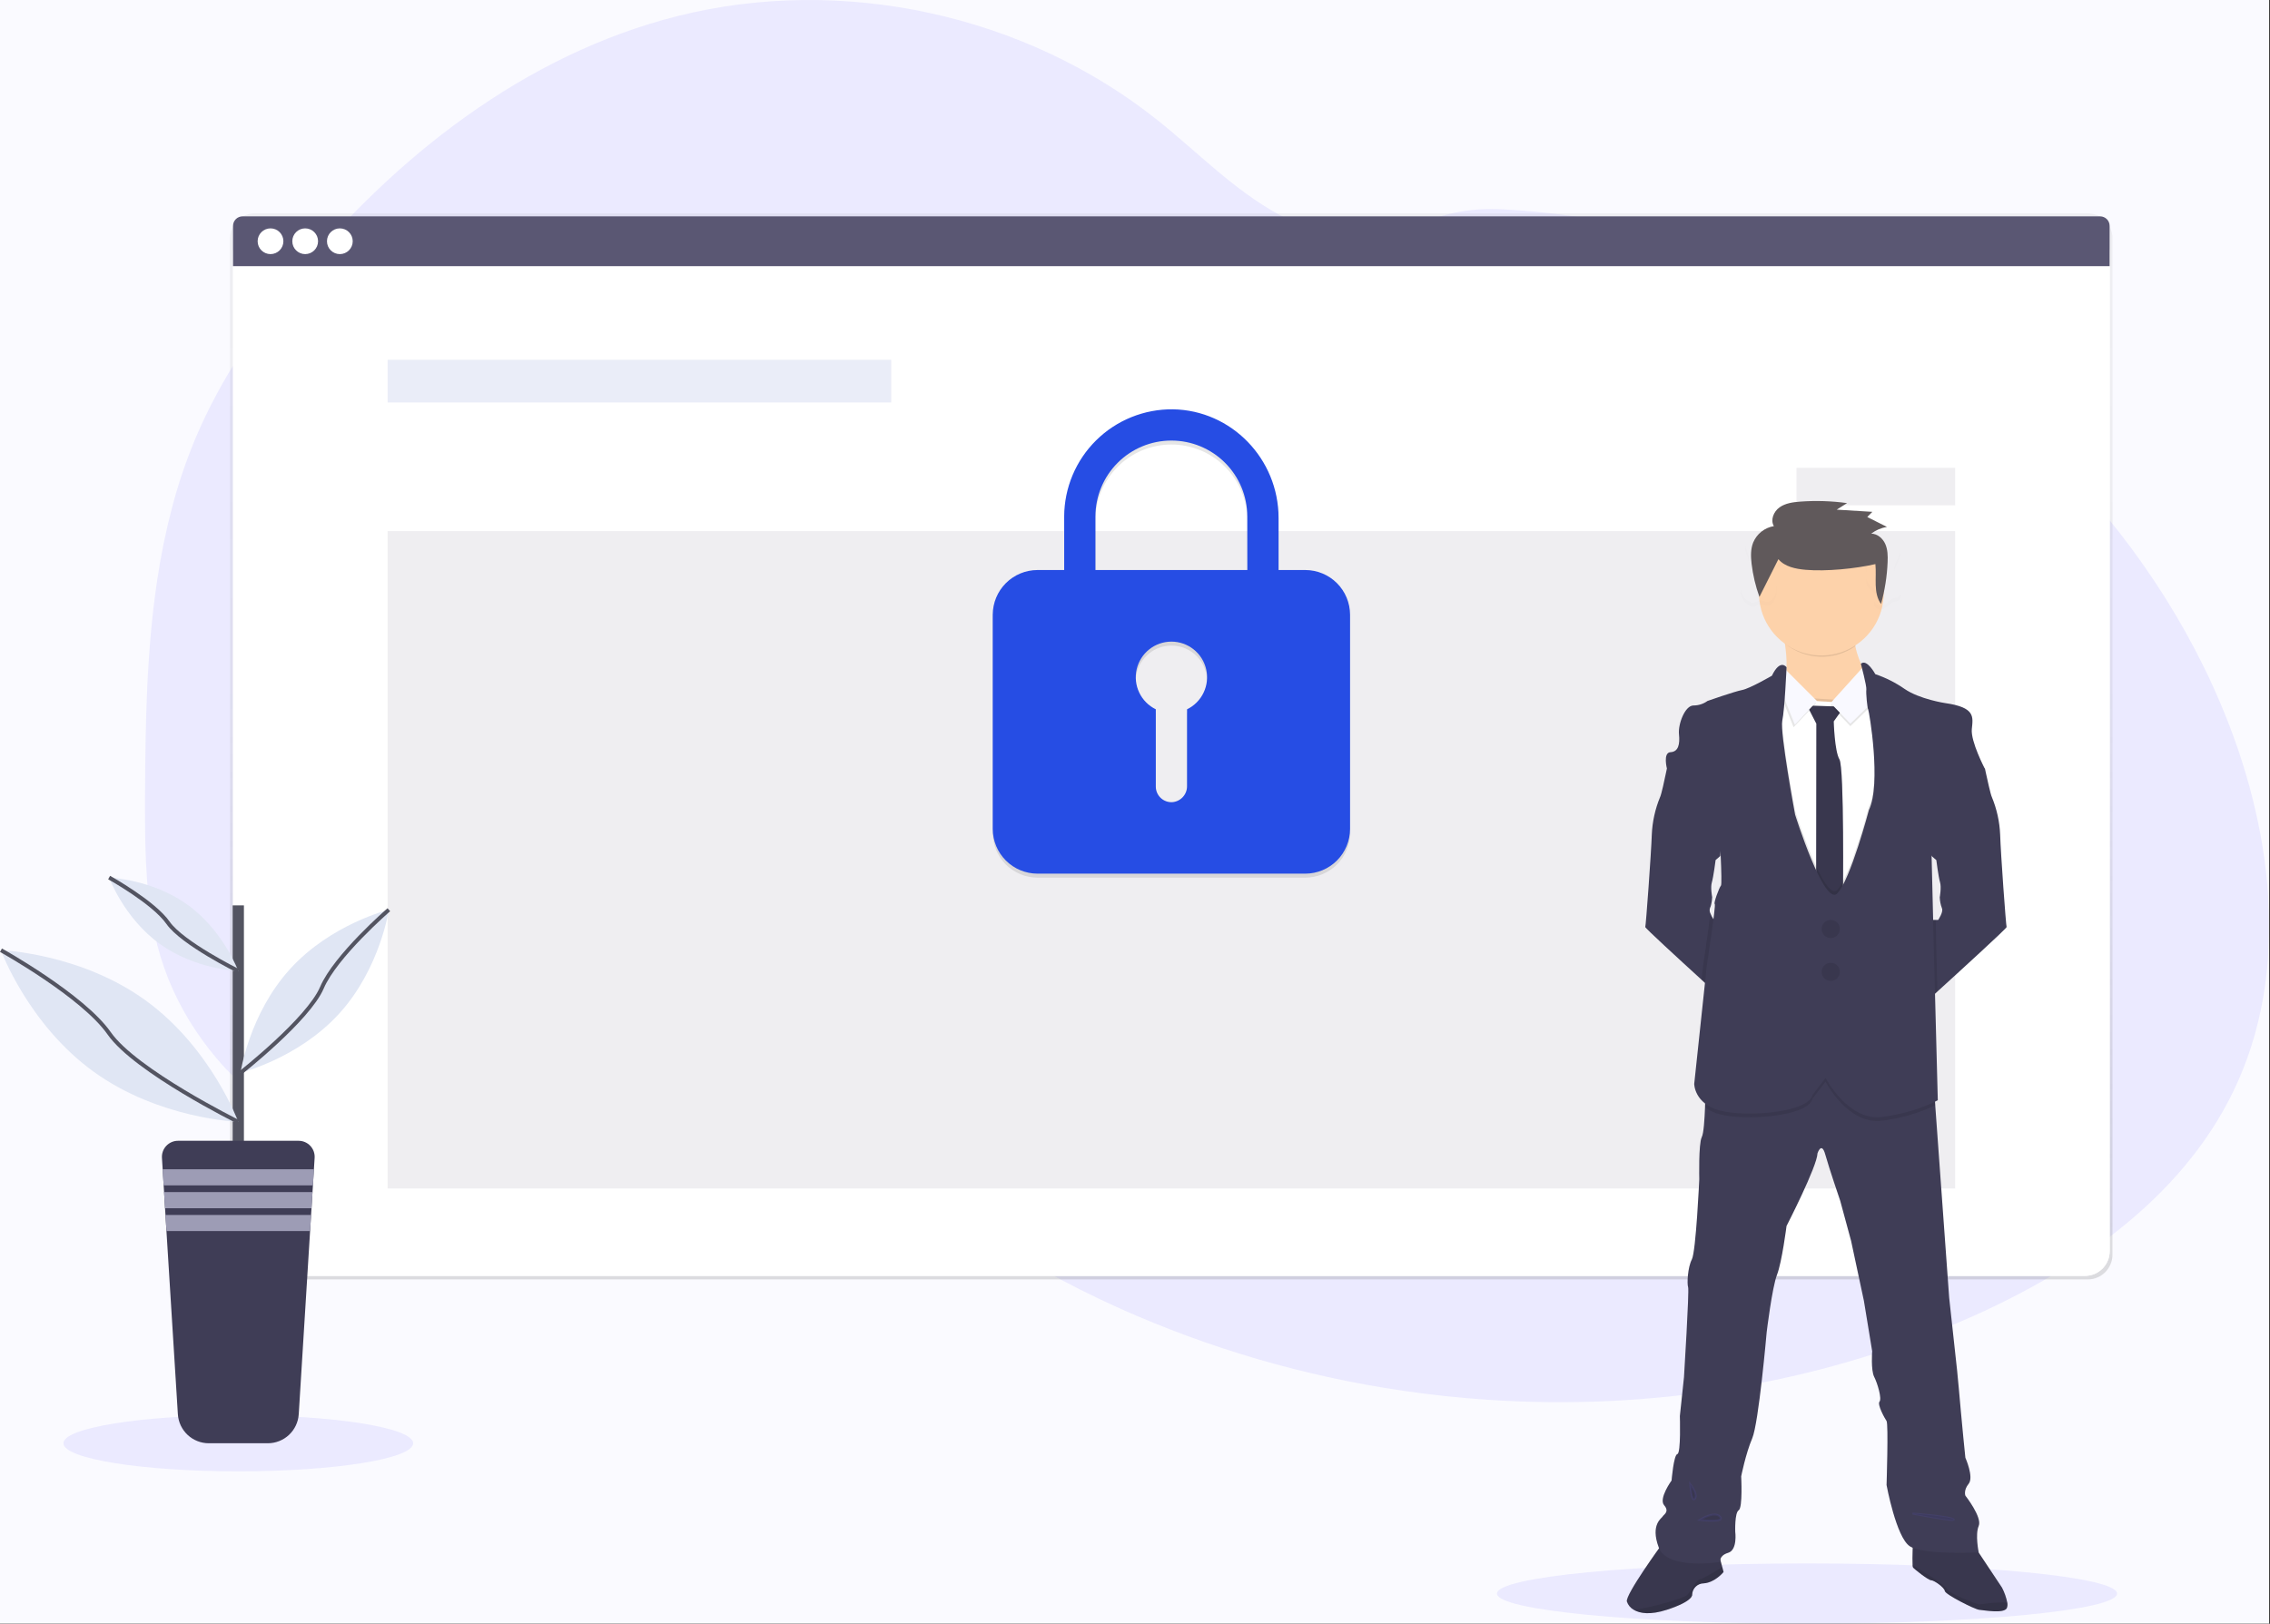 <svg width="1146" height="820" viewBox="0 0 1146 820" fill="none" xmlns="http://www.w3.org/2000/svg">
<rect x="0" y="0" width="1146" height="820" fill="#333333" stroke="none"/>
<g clip-path="url(#clip0)">
<rect width="1145.57" height="819.91" fill="#FAFAFF"/>
<path opacity="0.1" d="M1127.43 551.22C1100.86 606.03 1046.91 642.68 991 666.85C915.73 699.4 832.84 712.31 751.09 706.85C736.763 705.897 722.48 704.373 708.24 702.28C658.784 695.065 610.568 681.025 564.97 660.56C551.81 654.633 538.917 648.163 526.29 641.15C505.2 629.461 484.993 616.245 465.83 601.61C461.01 597.93 456.257 594.157 451.57 590.29C448.32 587.61 445.1 584.87 441.83 582.21C434.93 576.6 427.83 571.27 419.91 567.28C417.52 566.075 415.07 564.994 412.57 564.04C387.49 554.5 358.57 558.1 332.46 565.54C312.6 571.2 293.24 578.95 273.4 584.48C264.575 587.015 255.583 588.926 246.49 590.2C226.189 592.77 205.572 590.959 186.03 584.89L184.36 584.37C181.56 583.49 178.783 582.527 176.03 581.48L174.36 580.84C171.693 579.813 169.083 578.71 166.53 577.53L164.86 576.77C162.193 575.53 159.583 574.22 157.03 572.84C156.11 572.36 155.2 571.84 154.3 571.35C139.773 563.236 126.568 552.955 115.14 540.86C114.81 540.53 114.5 540.19 114.14 539.86C112.55 538.14 110.99 536.39 109.48 534.6C108.92 533.94 108.36 533.28 107.81 532.6C106.017 530.413 104.287 528.177 102.62 525.89C102.37 525.56 102.13 525.22 101.89 524.89C95.061 515.443 89.4 505.206 85.03 494.4C84.89 494.07 84.76 493.73 84.64 493.4C83.307 489.967 82.09 486.477 80.99 482.93C80.54 481.45 80.11 479.93 79.73 478.45C79.6 478.01 79.48 477.56 79.37 477.12C73.85 455.39 73.22 432.8 73.22 410.34C73.22 407.72 73.22 405.103 73.22 402.49C73.38 366.16 73.94 329.21 79.3 293.38C79.3 293.13 79.37 292.88 79.41 292.64C81.204 280.578 83.644 268.621 86.72 256.82C89.939 244.438 94.053 232.306 99.03 220.52C111.36 191.52 129.29 165.13 149.2 140.67C199.35 79.12 265.12 27.45 342.1 8.11C425.05 -12.72 517.24 7.24 584.15 60.51C604.55 76.75 622.88 95.98 645.79 108.43C665.79 119.27 689.2 123.76 710.62 115.23C728.32 108.18 739.84 104.68 759.72 105.75C800.876 108.078 841.449 116.576 880.08 130.96C881.64 131.53 883.2 132.12 884.75 132.71C985.46 171.24 1072.03 247.79 1117.03 346.16C1118.22 348.76 1119.38 351.38 1120.5 354.02C1147.33 416.69 1157.03 490.14 1127.43 551.22Z" fill="#6C63FF"/>
<path opacity="0.1" d="M120.3 742.99C169.056 742.99 208.58 736.641 208.58 728.81C208.58 720.979 169.056 714.63 120.3 714.63C71.544 714.63 32.02 720.979 32.02 728.81C32.02 736.641 71.544 742.99 120.3 742.99Z" fill="#6C63FF"/>
<path opacity="0.1" d="M912.26 819.91C998.709 819.91 1068.79 813.105 1068.79 804.71C1068.79 796.315 998.709 789.51 912.26 789.51C825.811 789.51 755.73 796.315 755.73 804.71C755.73 813.105 825.811 819.91 912.26 819.91Z" fill="#6C63FF"/>
<path d="M1053.98 107.75H128.63C121.732 107.75 116.14 113.342 116.14 120.24V633.59C116.14 640.488 121.732 646.08 128.63 646.08H1053.98C1060.88 646.08 1066.47 640.488 1066.47 633.59V120.24C1066.47 113.342 1060.88 107.75 1053.98 107.75Z" fill="url(#paint0_linear)"/>
<path d="M1052.58 115.32H130.14C123.242 115.32 117.65 120.912 117.65 127.81V631.8C117.65 638.698 123.242 644.29 130.14 644.29H1052.58C1059.48 644.29 1065.07 638.698 1065.07 631.8V127.81C1065.07 120.912 1059.48 115.32 1052.58 115.32Z" fill="white"/>
<path d="M1052.58 115.32H130.14C123.242 115.32 117.65 120.912 117.65 127.81V631.8C117.65 638.698 123.242 644.29 130.14 644.29H1052.58C1059.48 644.29 1065.07 638.698 1065.07 631.8V127.81C1065.07 120.912 1059.48 115.32 1052.58 115.32Z" fill="white"/>
<path opacity="0.04" d="M1052.58 115.32H130.14C123.242 115.32 117.65 120.912 117.65 127.81V631.8C117.65 638.698 123.242 644.29 130.14 644.29H1052.58C1059.48 644.29 1065.07 638.698 1065.07 631.8V127.81C1065.07 120.912 1059.48 115.32 1052.58 115.32Z" fill="white"/>
<path d="M1060.26 109.25H122.46C121.184 109.25 119.961 109.757 119.059 110.659C118.157 111.561 117.65 112.784 117.65 114.06V134.39H1065.03V114.06C1065.03 112.791 1064.53 111.574 1063.64 110.673C1062.74 109.772 1061.53 109.261 1060.26 109.25Z" fill="#5A5773"/>
<path d="M136.57 128.32C140.16 128.32 143.07 125.41 143.07 121.82C143.07 118.23 140.16 115.32 136.57 115.32C132.98 115.32 130.07 118.23 130.07 121.82C130.07 125.41 132.98 128.32 136.57 128.32Z" fill="white"/>
<path d="M154.07 128.32C157.66 128.32 160.57 125.41 160.57 121.82C160.57 118.23 157.66 115.32 154.07 115.32C150.48 115.32 147.57 118.23 147.57 121.82C147.57 125.41 150.48 128.32 154.07 128.32Z" fill="white"/>
<path d="M171.57 128.32C175.16 128.32 178.07 125.41 178.07 121.82C178.07 118.23 175.16 115.32 171.57 115.32C167.98 115.32 165.07 118.23 165.07 121.82C165.07 125.41 167.98 128.32 171.57 128.32Z" fill="white"/>
<path opacity="0.2" d="M449.93 181.67H195.68V203.25H449.93V181.67Z" fill="#98A7DD"/>
<path opacity="0.1" d="M987.04 268.2H195.68V600.16H987.04V268.2Z" fill="#5A5773"/>
<path opacity="0.1" d="M659.03 289.85H645.48V263.53C645.48 233.83 621.8 209.14 592.1 208.69C584.938 208.615 577.833 209.958 571.192 212.641C564.552 215.325 558.508 219.296 553.41 224.325C548.311 229.355 544.258 235.344 541.485 241.948C538.711 248.551 537.272 255.638 537.25 262.8V289.85H523.73C517.755 289.868 512.03 292.25 507.805 296.475C503.58 300.7 501.199 306.425 501.18 312.4V420.62C501.199 426.595 503.58 432.32 507.805 436.545C512.03 440.77 517.755 443.152 523.73 443.17H659.03C665.004 443.152 670.728 440.769 674.951 436.544C679.175 432.319 681.554 426.594 681.57 420.62V312.4C681.554 306.426 679.175 300.701 674.951 296.476C670.728 292.251 665.004 289.869 659.03 289.85ZM599.28 360.2V398.96C599.293 401.012 598.526 402.993 597.133 404.501C595.74 406.008 593.827 406.93 591.78 407.08C590.711 407.13 589.644 406.963 588.642 406.588C587.639 406.214 586.724 405.64 585.95 404.902C585.176 404.163 584.559 403.275 584.138 402.292C583.717 401.308 583.5 400.25 583.5 399.18V360.18C579.842 358.396 576.896 355.425 575.144 351.751C573.391 348.077 572.936 343.918 573.851 339.953C574.767 335.987 576.999 332.448 580.185 329.915C583.37 327.381 587.32 326.001 591.39 326.001C595.46 326.001 599.41 327.381 602.595 329.915C605.781 332.448 608.013 335.987 608.929 339.953C609.844 343.918 609.389 348.077 607.636 351.751C605.884 355.425 602.938 358.396 599.28 360.18V360.2ZM629.72 289.85H553.03V262.8C553.03 252.634 557.068 242.885 564.257 235.697C571.445 228.508 581.194 224.47 591.36 224.47C601.526 224.47 611.275 228.508 618.463 235.697C625.652 242.885 629.69 252.634 629.69 262.8L629.72 289.85Z" fill="black"/>
<path d="M659.03 287.85H645.48V261.53C645.48 231.83 621.8 207.14 592.1 206.69C584.938 206.615 577.833 207.958 571.192 210.641C564.552 213.325 558.508 217.296 553.41 222.325C548.311 227.355 544.258 233.344 541.485 239.948C538.711 246.551 537.272 253.638 537.25 260.8V287.85H523.73C517.755 287.868 512.03 290.25 507.805 294.475C503.58 298.7 501.199 304.425 501.18 310.4V418.62C501.199 424.595 503.58 430.32 507.805 434.545C512.03 438.77 517.755 441.152 523.73 441.17H659.03C665.004 441.152 670.728 438.769 674.951 434.544C679.175 430.319 681.554 424.594 681.57 418.62V310.4C681.554 304.426 679.175 298.701 674.951 294.476C670.728 290.251 665.004 287.869 659.03 287.85V287.85ZM599.28 358.2V396.96C599.293 399.012 598.526 400.993 597.133 402.501C595.74 404.008 593.827 404.93 591.78 405.08C590.711 405.13 589.644 404.963 588.642 404.588C587.639 404.214 586.724 403.64 585.95 402.902C585.176 402.163 584.559 401.275 584.138 400.292C583.717 399.308 583.5 398.25 583.5 397.18V358.18C579.842 356.396 576.896 353.425 575.144 349.751C573.391 346.077 572.936 341.918 573.851 337.953C574.767 333.987 576.999 330.448 580.185 327.915C583.37 325.381 587.32 324.001 591.39 324.001C595.46 324.001 599.41 325.381 602.595 327.915C605.781 330.448 608.013 333.987 608.929 337.953C609.844 341.918 609.389 346.077 607.636 349.751C605.884 353.425 602.938 356.396 599.28 358.18V358.2ZM629.72 287.85H553.03V260.8C553.03 250.634 557.068 240.885 564.257 233.697C571.445 226.508 581.194 222.47 591.36 222.47C601.526 222.47 611.275 226.508 618.463 233.697C625.652 240.885 629.69 250.634 629.69 260.8L629.72 287.85Z" fill="#264DE4"/>
<path opacity="0.1" d="M987.04 236.25H906.94V255.16H987.04V236.25Z" fill="#5A5773"/>
<path d="M943.55 342.88V355.32L918.03 368.15C918.03 368.15 892.69 352.82 898.94 346.72C902.94 342.86 902.17 332.26 901.09 324.97C900.46 320.73 899.73 317.62 899.73 317.62C899.73 317.62 945.25 304.62 938.37 314.49C936.07 317.79 935.89 322.06 936.66 326.29C938.22 334.68 943.55 342.88 943.55 342.88Z" fill="#FDD2AA"/>
<path d="M873.64 464.53L870.35 505.05C870.35 505.05 865.42 500.58 859.04 494.76C847.21 483.97 830.41 468.54 830.61 468.13C830.92 467.5 833.61 430.74 833.9 421.5C834.173 414.941 835.602 408.482 838.12 402.42C838.72 401.22 840.41 393.58 841.12 390.01C841.36 388.9 841.51 388.18 841.51 388.18L847.03 385.96C847.03 385.96 870.03 411.62 870.03 412.09C870.03 412.56 868.46 432.27 868.46 432.27L866.83 433.69L866.12 434.3C866.12 434.3 865.02 442.91 864.24 445.49C863.46 448.07 864.3 452.55 864.39 453.03C864.316 454.377 864.126 455.716 863.82 457.03C863.69 457.535 863.512 458.028 863.29 458.5C863.008 459.375 863.065 460.325 863.45 461.16C863.894 462.319 864.472 463.423 865.17 464.45L873.64 464.53Z" fill="#3F3D56"/>
<path d="M1013.03 468.13C1013.27 468.62 988.74 491.01 978.11 500.68L973.29 505.05L970.03 464.53H978.48C978.48 464.53 981.3 460.46 980.36 458.58C979.705 456.827 979.337 454.98 979.27 453.11C979.27 453.11 980.2 448.11 979.42 445.52C978.64 442.93 977.54 434.33 977.54 434.33L976.47 433.41L975.2 432.3C975.2 432.3 973.63 412.59 973.63 412.12C973.63 411.65 996.63 385.99 996.63 385.99L1002.11 388.18C1002.11 388.18 1002.23 388.77 1002.43 389.71C1003.17 393.12 1004.94 401.19 1005.55 402.42C1008.07 408.482 1009.5 414.941 1009.77 421.5C1010.03 430.74 1012.71 467.5 1013.03 468.13Z" fill="#3F3D56"/>
<path d="M1013.13 812.07C1011.66 814.99 1001.34 813.07 999.21 812.91C997.08 812.75 982.04 805.18 981.83 803.41C981.62 801.64 976.41 797.99 974.95 797.99C973.49 797.99 966.4 792.35 965.77 791.52C965.61 791.106 965.539 790.663 965.56 790.22C965.34 786.79 965.77 777.96 965.77 777.96L996.02 779.63L1010.72 801.74C1011.96 804.125 1012.85 806.674 1013.38 809.31C1013.56 810.235 1013.47 811.192 1013.13 812.07V812.07Z" fill="#3F3D56"/>
<path opacity="0.1" d="M1013.13 812.07C1011.66 814.99 1001.34 813.07 999.21 812.91C997.08 812.75 982.04 805.18 981.83 803.41C981.62 801.64 976.41 797.99 974.95 797.99C973.49 797.99 966.4 792.35 965.77 791.52C965.61 791.106 965.539 790.663 965.56 790.22C965.34 786.79 965.77 777.96 965.77 777.96L996.02 779.63L1010.72 801.74C1011.96 804.125 1012.85 806.674 1013.38 809.31C1013.56 810.235 1013.47 811.192 1013.13 812.07V812.07Z" fill="black"/>
<path opacity="0.1" d="M1013.13 812.07C1011.66 814.99 1001.34 813.07 999.21 812.91C997.08 812.75 982.04 805.18 981.83 803.41C981.62 801.64 976.41 797.99 974.95 797.99C973.49 797.99 966.4 792.35 965.77 791.52C965.61 791.106 965.539 790.663 965.56 790.22L975.36 796.42C975.36 796.42 981.62 800.42 983.29 802.79C984.96 805.16 998.12 810.09 999.21 810.19C1000.02 810.27 1008.66 808.61 1013.38 809.31C1013.56 810.235 1013.47 811.192 1013.13 812.07V812.07Z" fill="black"/>
<path d="M870.13 793.82C870.13 793.82 865.85 799.14 860.13 799.55C858.621 799.561 857.173 800.152 856.086 801.199C855 802.247 854.357 803.672 854.29 805.18C854.29 805.18 855.29 808.42 841.46 812.91C833.11 815.6 827.86 814.75 824.8 812.91C823.158 812.004 821.918 810.511 821.33 808.73C820.39 805.4 838.85 780.05 838.85 780.05L855.65 779.05L867.65 784.47L869.49 791.34L870.13 793.82Z" fill="#3F3D56"/>
<path opacity="0.1" d="M870.13 793.82C870.13 793.82 865.85 799.14 860.13 799.55C858.621 799.561 857.173 800.152 856.086 801.199C855 802.247 854.357 803.672 854.29 805.18C854.29 805.18 855.29 808.42 841.46 812.91C833.11 815.6 827.86 814.75 824.8 812.91C823.158 812.004 821.918 810.511 821.33 808.73C820.39 805.4 838.85 780.05 838.85 780.05L855.65 779.05L867.65 784.47L869.49 791.34L870.13 793.82Z" fill="black"/>
<path opacity="0.1" d="M870.13 793.82C870.13 793.82 865.85 799.14 860.13 799.55C858.621 799.561 857.173 800.152 856.086 801.199C855 802.247 854.357 803.672 854.29 805.18C854.29 805.18 855.29 808.42 841.46 812.91C833.11 815.6 827.86 814.75 824.8 812.91C832.67 812.09 850.06 807.12 851.8 805.4C853.89 803.31 856.5 797.57 858.27 797.47C859.5 797.39 865.75 793.63 869.5 791.3L870.13 793.82Z" fill="black"/>
<path d="M998.94 770.56C997.06 774.94 998.94 783.91 998.94 783.91C998.94 783.91 970.94 785.37 964.1 780.78C957.26 776.19 952.42 749.9 952.42 749.9C952.42 749.9 953.42 719.03 952.42 717.57C951.42 716.11 947.62 709.23 948.87 707.77C950.12 706.31 947.87 698.59 946.16 695.25C944.45 691.91 945.16 682.32 945.16 682.32L940.98 656.86L934.52 626.62L929.03 606.38C929.03 606.38 923.4 589.9 921.49 583.02C919.58 576.14 917.56 582.39 917.56 582.39C917.36 589.07 901.92 619.11 901.92 619.11C901.92 619.11 899.62 637.26 897.12 643.72C894.62 650.18 891.9 672.72 891.9 672.72C891.9 672.72 887.9 718.61 884.6 726.33C881.3 734.05 879.03 745.52 879.03 745.52C879.03 745.52 879.87 761.38 877.78 762.63C875.69 763.88 876.03 773.48 876.03 773.48C876.03 773.48 877.28 782.65 872.48 784.12C867.68 785.59 868.48 788.71 868.48 788.71C868.48 788.71 841.78 793.09 837.4 781.4C833.02 769.71 839.07 766.6 839.4 765.76C839.73 764.92 843.06 763.47 840.14 760.12C837.22 756.77 843.89 747.61 843.89 747.61C843.89 747.61 844.94 734.68 846.81 734.26C848.68 733.84 848.07 715.07 848.07 715.07L850.15 695.46C850.15 695.46 852.87 651.65 852.24 649.98C851.61 648.31 852.03 639.98 854.12 635.98C856.21 631.98 857.87 595.5 857.87 595.5C857.87 595.5 857.45 577.57 859.12 574.23C860.12 572.34 860.54 565.07 860.78 559.14C860.96 554.61 861 550.86 861 550.86L884.36 542.1L914.36 532.51L939.6 544.61L976.53 551.7L976.99 558.07L984.04 655.38L988.04 692.09C988.04 692.09 989.71 709.4 989.92 712.53C990.13 715.66 992.21 736.11 992.21 736.11C992.21 736.11 996.59 745.91 993.88 749.25C991.17 752.59 992.21 755.25 992.21 755.25C992.21 755.25 1000.82 766.18 998.94 770.56Z" fill="#3F3D56"/>
<path opacity="0.1" d="M938.39 314.49C936.09 317.79 935.91 322.06 936.68 326.29C931.425 329.997 925.097 331.875 918.67 331.635C912.243 331.395 906.074 329.049 901.11 324.96V324.96C900.48 320.72 899.75 317.61 899.75 317.61C899.75 317.61 945.27 304.63 938.39 314.49Z" fill="black"/>
<path d="M951 299.5C951 305.73 949.152 311.82 945.691 317.001C942.23 322.181 937.31 326.218 931.554 328.602C925.798 330.986 919.465 331.61 913.354 330.395C907.244 329.179 901.631 326.179 897.226 321.774C892.821 317.369 889.821 311.756 888.605 305.645C887.39 299.535 888.014 293.202 890.398 287.446C892.782 281.69 896.819 276.77 901.999 273.309C907.18 269.848 913.27 268 919.5 268C923.642 267.98 927.747 268.782 931.578 270.358C935.409 271.933 938.889 274.253 941.818 277.182C944.747 280.111 947.067 283.591 948.642 287.422C950.218 291.253 951.02 295.358 951 299.5Z" fill="#FDD2AA"/>
<path opacity="0.1" d="M955.13 350.42L945.53 521.37L893.38 510.42L883.05 441.89L893.28 349.89L900.98 350.88L914.56 352.61L928.01 353.44L942.59 351.82L955.13 350.42Z" fill="black"/>
<path d="M955.13 351.67L945.53 522.62L893.38 511.67L883.05 443.14L893.28 351.15L900.98 352.13L914.56 353.86L928.01 354.69L942.59 353.07L955.13 351.67Z" fill="white"/>
<path d="M912.26 356.26L931.04 356.89L925.76 364.28C925.76 364.28 926.13 379.21 928.64 383.49C931.15 387.77 930.41 453.89 930.41 453.89L925.41 463.38L916.86 452.74L916.97 365.44L912.26 356.26Z" fill="#3F3D56"/>
<path opacity="0.1" d="M912.26 356.26L931.04 356.89L925.76 364.28C925.76 364.28 926.13 379.21 928.64 383.49C931.15 387.77 930.41 453.89 930.41 453.89L925.41 463.38L916.86 452.74L916.97 365.44L912.26 356.26Z" fill="black"/>
<path opacity="0.1" d="M941.67 336.86L924.15 356.26L934.16 366.69L950.75 350.52L941.67 336.86Z" fill="black"/>
<path d="M941.67 335.61L924.15 355.01L934.16 365.44L950.75 349.27L941.67 335.61Z" fill="#F9F9FF"/>
<path opacity="0.1" d="M916.75 355.32L899.01 337.59L897.34 346.87L905.48 367.21L916.75 355.32Z" fill="black"/>
<path d="M917.37 354.07L899.64 336.34L897.97 345.62L906.11 365.96L917.37 354.07Z" fill="#F9F9FF"/>
<path opacity="0.1" d="M977.08 558.1C968.566 562.157 959.445 564.795 950.08 565.91C932.87 568.1 921.61 546.2 921.61 546.2L915.04 554.75C912.95 563.83 881.14 566.12 868.21 562.68C865.527 562.017 863.004 560.824 860.79 559.17C860.97 554.64 861.01 550.89 861.01 550.89L884.37 542.13L914.37 532.54L939.61 544.64L976.54 551.73L977.08 558.1Z" fill="black"/>
<path opacity="0.1" d="M955.13 351.68L945.54 522.62L893.38 511.67L883.03 443.15L893.25 351.15L900.95 352.15C900.753 355.501 900.376 358.839 899.82 362.15C898.57 368 906.29 409.51 906.29 409.51C906.29 409.51 920.96 456.06 927.56 449.35C934.16 442.64 943.56 407.21 943.56 407.21C949.93 394.07 943.67 357.21 943.2 356.47C942.873 355.38 942.671 354.256 942.6 353.12L955.13 351.68Z" fill="black"/>
<path opacity="0.1" d="M977.66 483.96L978.1 500.71L973.28 505.08L970.03 464.53H977.23L977.66 483.96Z" fill="black"/>
<path opacity="0.1" d="M864.4 453.06C864.327 454.407 864.136 455.746 863.83 457.06C863.83 456.69 863.83 456.48 863.75 456.45C863.45 456.37 863.81 454.84 864.4 453.06Z" fill="black"/>
<path opacity="0.1" d="M873.64 464.53L870.35 505.05C870.35 505.05 865.42 500.58 859.04 494.76L859.8 487.58C859.8 487.58 862.49 469.94 863.47 461.24C863.914 462.399 864.492 463.503 865.19 464.53H873.64Z" fill="black"/>
<path d="M901.93 336.96C901.93 336.96 898.81 332.37 894.53 341.23C894.53 341.23 883.37 347.7 879.53 348.43C875.69 349.16 862.03 353.96 862.03 353.96C859.967 355.451 857.486 356.253 854.94 356.25C850.66 356.25 847.11 365.64 847.63 370.75C848.15 375.86 847.32 379.62 843.36 379.83C839.4 380.04 841.58 388.27 841.58 388.27L867.97 418.52C867.97 418.52 869.64 446.37 868.81 447.21C867.98 448.05 864.95 456.21 865.68 456.49C866.41 456.77 861.68 487.57 861.68 487.57L855.32 547.34C855.32 547.34 855.32 557.34 868.26 560.79C881.2 564.24 913.03 561.96 915.08 552.88L921.65 544.32C921.65 544.32 932.91 566.23 950.12 564.04C967.33 561.85 978.29 555.59 978.29 555.59L976.41 483.96L975.16 432.33L1002.03 388.18C1002.03 388.18 994.83 374.41 995.46 368.18C996.09 361.95 997.33 357.23 982 355.04C982 355.04 969.07 353.11 961.45 347.84C956.922 344.696 951.973 342.205 946.75 340.44C946.75 340.44 942.45 332.44 939.46 335.18C939.46 335.18 942.46 346.49 942.21 348.18C941.96 349.87 942.68 357.51 943.15 358.3C943.62 359.09 949.88 395.9 943.51 409.04C943.51 409.04 934.16 444.47 927.51 451.18C920.86 457.89 906.24 411.34 906.24 411.34C906.24 411.34 898.52 369.82 899.77 363.98C901.02 358.14 901.93 336.96 901.93 336.96Z" fill="#3F3D56"/>
<path d="M924.25 473.71C926.785 473.71 928.84 471.655 928.84 469.12C928.84 466.585 926.785 464.53 924.25 464.53C921.715 464.53 919.66 466.585 919.66 469.12C919.66 471.655 921.715 473.71 924.25 473.71Z" fill="#3F3D56"/>
<path d="M924.25 495.35C926.785 495.35 928.84 493.295 928.84 490.76C928.84 488.225 926.785 486.17 924.25 486.17C921.715 486.17 919.66 488.225 919.66 490.76C919.66 493.295 921.715 495.35 924.25 495.35Z" fill="#3F3D56"/>
<path opacity="0.1" d="M924.25 473.71C926.785 473.71 928.84 471.655 928.84 469.12C928.84 466.585 926.785 464.53 924.25 464.53C921.715 464.53 919.66 466.585 919.66 469.12C919.66 471.655 921.715 473.71 924.25 473.71Z" fill="black"/>
<path opacity="0.1" d="M924.25 495.35C926.785 495.35 928.84 493.295 928.84 490.76C928.84 488.225 926.785 486.17 924.25 486.17C921.715 486.17 919.66 488.225 919.66 490.76C919.66 493.295 921.715 495.35 924.25 495.35Z" fill="black"/>
<path opacity="0.1" d="M965.5 764.3C965.5 764.3 984.34 765.76 986.21 767.22C988.08 768.68 965.5 764.3 965.5 764.3Z" fill="black" stroke="#6C63FF" stroke-miterlimit="10"/>
<path opacity="0.1" d="M853.33 749.49C853.33 749.49 857.33 754.49 855.63 756.79C853.93 759.09 853.33 749.49 853.33 749.49Z" fill="black" stroke="#6C63FF" stroke-miterlimit="10"/>
<path opacity="0.1" d="M858.13 767.52C858.13 767.52 865.43 762.72 868.35 765.91C871.27 769.1 858.13 767.52 858.13 767.52Z" fill="black" stroke="#6C63FF" stroke-miterlimit="10"/>
<g opacity="0.1">
<path opacity="0.1" d="M896.6 299.02C896.08 301.47 894.35 304.25 891.86 303.95C891.09 303.85 890.39 303.46 889.63 303.29C887.54 302.83 886.3 304.79 884.33 304.29C883.352 304.009 882.441 303.532 881.653 302.887C880.866 302.242 880.218 301.444 879.75 300.54C879.227 299.522 878.911 298.411 878.82 297.27C878.621 299.041 878.944 300.831 879.75 302.42C880.218 303.324 880.866 304.122 881.653 304.767C882.441 305.412 883.352 305.889 884.33 306.17C886.33 306.63 887.54 304.67 889.63 305.17C890.362 305.425 891.106 305.642 891.86 305.82C894.35 306.13 896.08 303.35 896.6 300.9C897.01 298.735 897.171 296.531 897.08 294.33C897.07 295.905 896.91 297.476 896.6 299.02V299.02Z" fill="black"/>
<path opacity="0.1" d="M882.9 283.96C883.027 282.321 882.802 280.674 882.24 279.13C881.788 278.103 881.403 277.047 881.09 275.97C881.047 276.138 881.014 276.308 880.99 276.48C880.82 278.05 881.7 279.48 882.24 281.01C882.589 281.96 882.811 282.952 882.9 283.96V283.96Z" fill="black"/>
<path opacity="0.1" d="M959.3 278.69C958.83 281.53 956.53 284.2 956.3 287.19C956.245 287.702 956.245 288.218 956.3 288.73C956.8 285.24 959.89 282.15 959.3 278.69Z" fill="black"/>
<path opacity="0.1" d="M959.47 299.79C959.385 300.208 959.188 300.595 958.9 300.91C958.16 301.7 956.9 301.76 955.9 302.15C953.47 303.08 951.9 306.02 949.26 305.99C948.584 305.952 947.936 305.709 947.4 305.295C946.865 304.881 946.467 304.314 946.26 303.67C946.199 303.887 946.152 304.107 946.12 304.33C946.092 304.768 946.15 305.207 946.292 305.622C946.435 306.037 946.658 306.419 946.949 306.748C947.24 307.076 947.593 307.343 947.988 307.534C948.383 307.725 948.812 307.836 949.25 307.86C951.86 307.86 953.46 304.95 955.89 304.03C956.89 303.64 958.11 303.58 958.89 302.79C959.184 302.41 959.391 301.971 959.498 301.503C959.605 301.035 959.609 300.55 959.51 300.08C959.5 299.96 959.48 299.88 959.47 299.79Z" fill="black"/>
<path opacity="0.1" d="M946.93 298.96C946.68 297.14 944.48 296.4 943.32 294.96C942.609 294.014 942.223 292.863 942.22 291.68C942.14 293.54 942.17 295.44 943.32 296.84C944.47 298.24 946.22 298.84 946.78 300.28C946.921 299.855 946.972 299.406 946.93 298.96V298.96Z" fill="black"/>
<path opacity="0.1" d="M942.28 288.49C942.36 286.24 941.82 283.49 939.71 282.72C939.09 282.49 938.4 282.46 937.79 282.21C936.13 281.51 935.61 279.45 934.51 278.03C932.28 275.18 927.87 275.23 924.51 276.59C923.01 277.2 921.58 278.01 920.02 278.47C919.253 278.74 918.439 278.849 917.628 278.789C916.818 278.728 916.028 278.501 915.31 278.12C914.65 277.7 914.11 277.12 913.44 276.7C911.17 275.34 908.21 276.7 906.26 278.45C904.31 280.2 902.73 282.54 900.26 283.62C899.14 284.12 897.78 284.42 897.2 285.5C896.946 286.089 896.839 286.731 896.89 287.37C896.89 287.76 896.89 288.15 896.89 288.54C896.903 288.137 897.002 287.742 897.18 287.38C897.76 286.3 899.12 286 900.24 285.5C902.66 284.42 904.24 282.12 906.24 280.33C908.24 278.54 911.15 277.22 913.42 278.58C914.09 278.98 914.63 279.58 915.29 279.99C916.007 280.373 916.797 280.602 917.608 280.662C918.419 280.723 919.234 280.613 920 280.34C921.528 279.796 923.027 279.172 924.49 278.47C927.84 277.11 932.25 277.05 934.49 279.9C935.59 281.32 936.11 283.38 937.77 284.08C938.38 284.34 939.07 284.37 939.69 284.6C941.4 285.24 942.08 287.16 942.23 289.06L942.28 288.49Z" fill="black"/>
</g>
<path d="M123.14 457.19H117.46V585.09H123.14V457.19Z" fill="#535461"/>
<path d="M158.84 584.7L158.48 590.46L157.98 598.59L157.77 601.98L157.27 610.12L157.05 613.51L156.55 621.64L150.82 714.11C150.576 718.09 148.823 721.826 145.918 724.558C143.014 727.289 139.177 728.81 135.19 728.81H105.41C101.424 728.81 97.588 727.289 94.686 724.557C91.783 721.825 90.032 718.089 89.79 714.11L84.03 621.64L83.53 613.51L83.32 610.12L82.83 601.96L82.62 598.57L82.12 590.44L81.76 584.68C81.692 583.575 81.851 582.467 82.227 581.425C82.603 580.383 83.189 579.43 83.948 578.623C84.707 577.816 85.623 577.174 86.64 576.735C87.656 576.295 88.752 576.069 89.86 576.07H150.75C151.859 576.069 152.956 576.296 153.974 576.736C154.992 577.177 155.908 577.821 156.667 578.63C157.425 579.439 158.01 580.396 158.383 581.44C158.757 582.484 158.913 583.593 158.84 584.7V584.7Z" fill="#3F3D56"/>
<path d="M158.48 590.46L157.98 598.59H82.61L82.11 590.46H158.48Z" fill="#9D9CB5"/>
<path d="M157.77 601.98L157.27 610.12H83.33L82.82 601.98H157.77Z" fill="#9D9CB5"/>
<path d="M157.05 613.51L156.55 621.64H84.05L83.54 613.51H157.05Z" fill="#9D9CB5"/>
<path d="M73.44 505.13C106.52 529.06 120.3 566.5 120.3 566.5C120.3 566.5 80.43 565.13 47.3 541.2C14.17 517.27 0.44 479.83 0.44 479.83C0.44 479.83 40.35 481.2 73.44 505.13Z" fill="#E0E6F4"/>
<path d="M0.49 479.83C0.49 479.83 41.87 502.83 55.14 521.83C68.41 540.83 120.3 566.51 120.3 566.51" stroke="#535461" stroke-width="2" stroke-miterlimit="10"/>
<path d="M94.79 456.96C112.79 469.96 120.3 490.36 120.3 490.36C120.3 490.36 98.6 489.62 80.59 476.59C62.58 463.56 55.09 443.19 55.09 443.19C55.09 443.19 76.79 443.88 94.79 456.96Z" fill="#E0E6F4"/>
<path d="M55.09 443.14C55.09 443.14 77.61 455.64 84.83 465.99C92.05 476.34 120.3 490.31 120.3 490.31" stroke="#535461" stroke-width="2" stroke-miterlimit="10"/>
<path d="M146.47 489.28C125.78 512.01 121.41 541.71 121.41 541.71C121.41 541.71 150.57 534.56 171.25 511.83C191.93 489.1 196.31 459.39 196.31 459.39C196.31 459.39 167.15 466.54 146.47 489.28Z" fill="#E0E6F4"/>
<path d="M196.31 459.39C196.31 459.39 169.37 482.69 162.52 498.75C155.67 514.81 121.41 541.75 121.41 541.75" stroke="#535461" stroke-width="2" stroke-miterlimit="10"/>
<path d="M897.815 282.375C901.051 286.209 906.528 287.291 911.58 287.735C921.84 288.635 936.759 287.174 946.786 284.857C947.501 291.801 945.55 299.288 949.635 305C951.551 298.085 952.664 290.971 952.954 283.801C953.078 280.726 953.03 277.545 951.781 274.722C950.533 271.899 947.811 269.502 944.676 269.477C947.005 267.708 949.733 266.541 952.619 266.077L942.693 261.083L945.242 258.463L927.271 257.362L932.476 254.052C924.642 252.974 916.717 252.724 908.831 253.305C905.169 253.575 901.34 254.091 898.373 256.215C895.406 258.339 893.691 262.561 895.533 265.68C893.227 266.059 891.056 267.021 889.225 268.476C887.394 269.93 885.965 271.828 885.072 273.99C883.749 277.348 883.87 281.077 884.277 284.654C884.955 290.376 886.283 296.002 888.237 301.422" fill="#60595B"/>
</g>
<defs>
<linearGradient id="paint0_linear" x1="591.3" y1="646.08" x2="591.3" y2="107.75" gradientUnits="userSpaceOnUse">
<stop stop-color="#808080" stop-opacity="0.25"/>
<stop offset="0.54" stop-color="#808080" stop-opacity="0.12"/>
<stop offset="1" stop-color="#808080" stop-opacity="0.1"/>
</linearGradient>
<clipPath id="clip0">
<rect width="1145.57" height="819.91" fill="white"/>
</clipPath>
</defs>
</svg>

